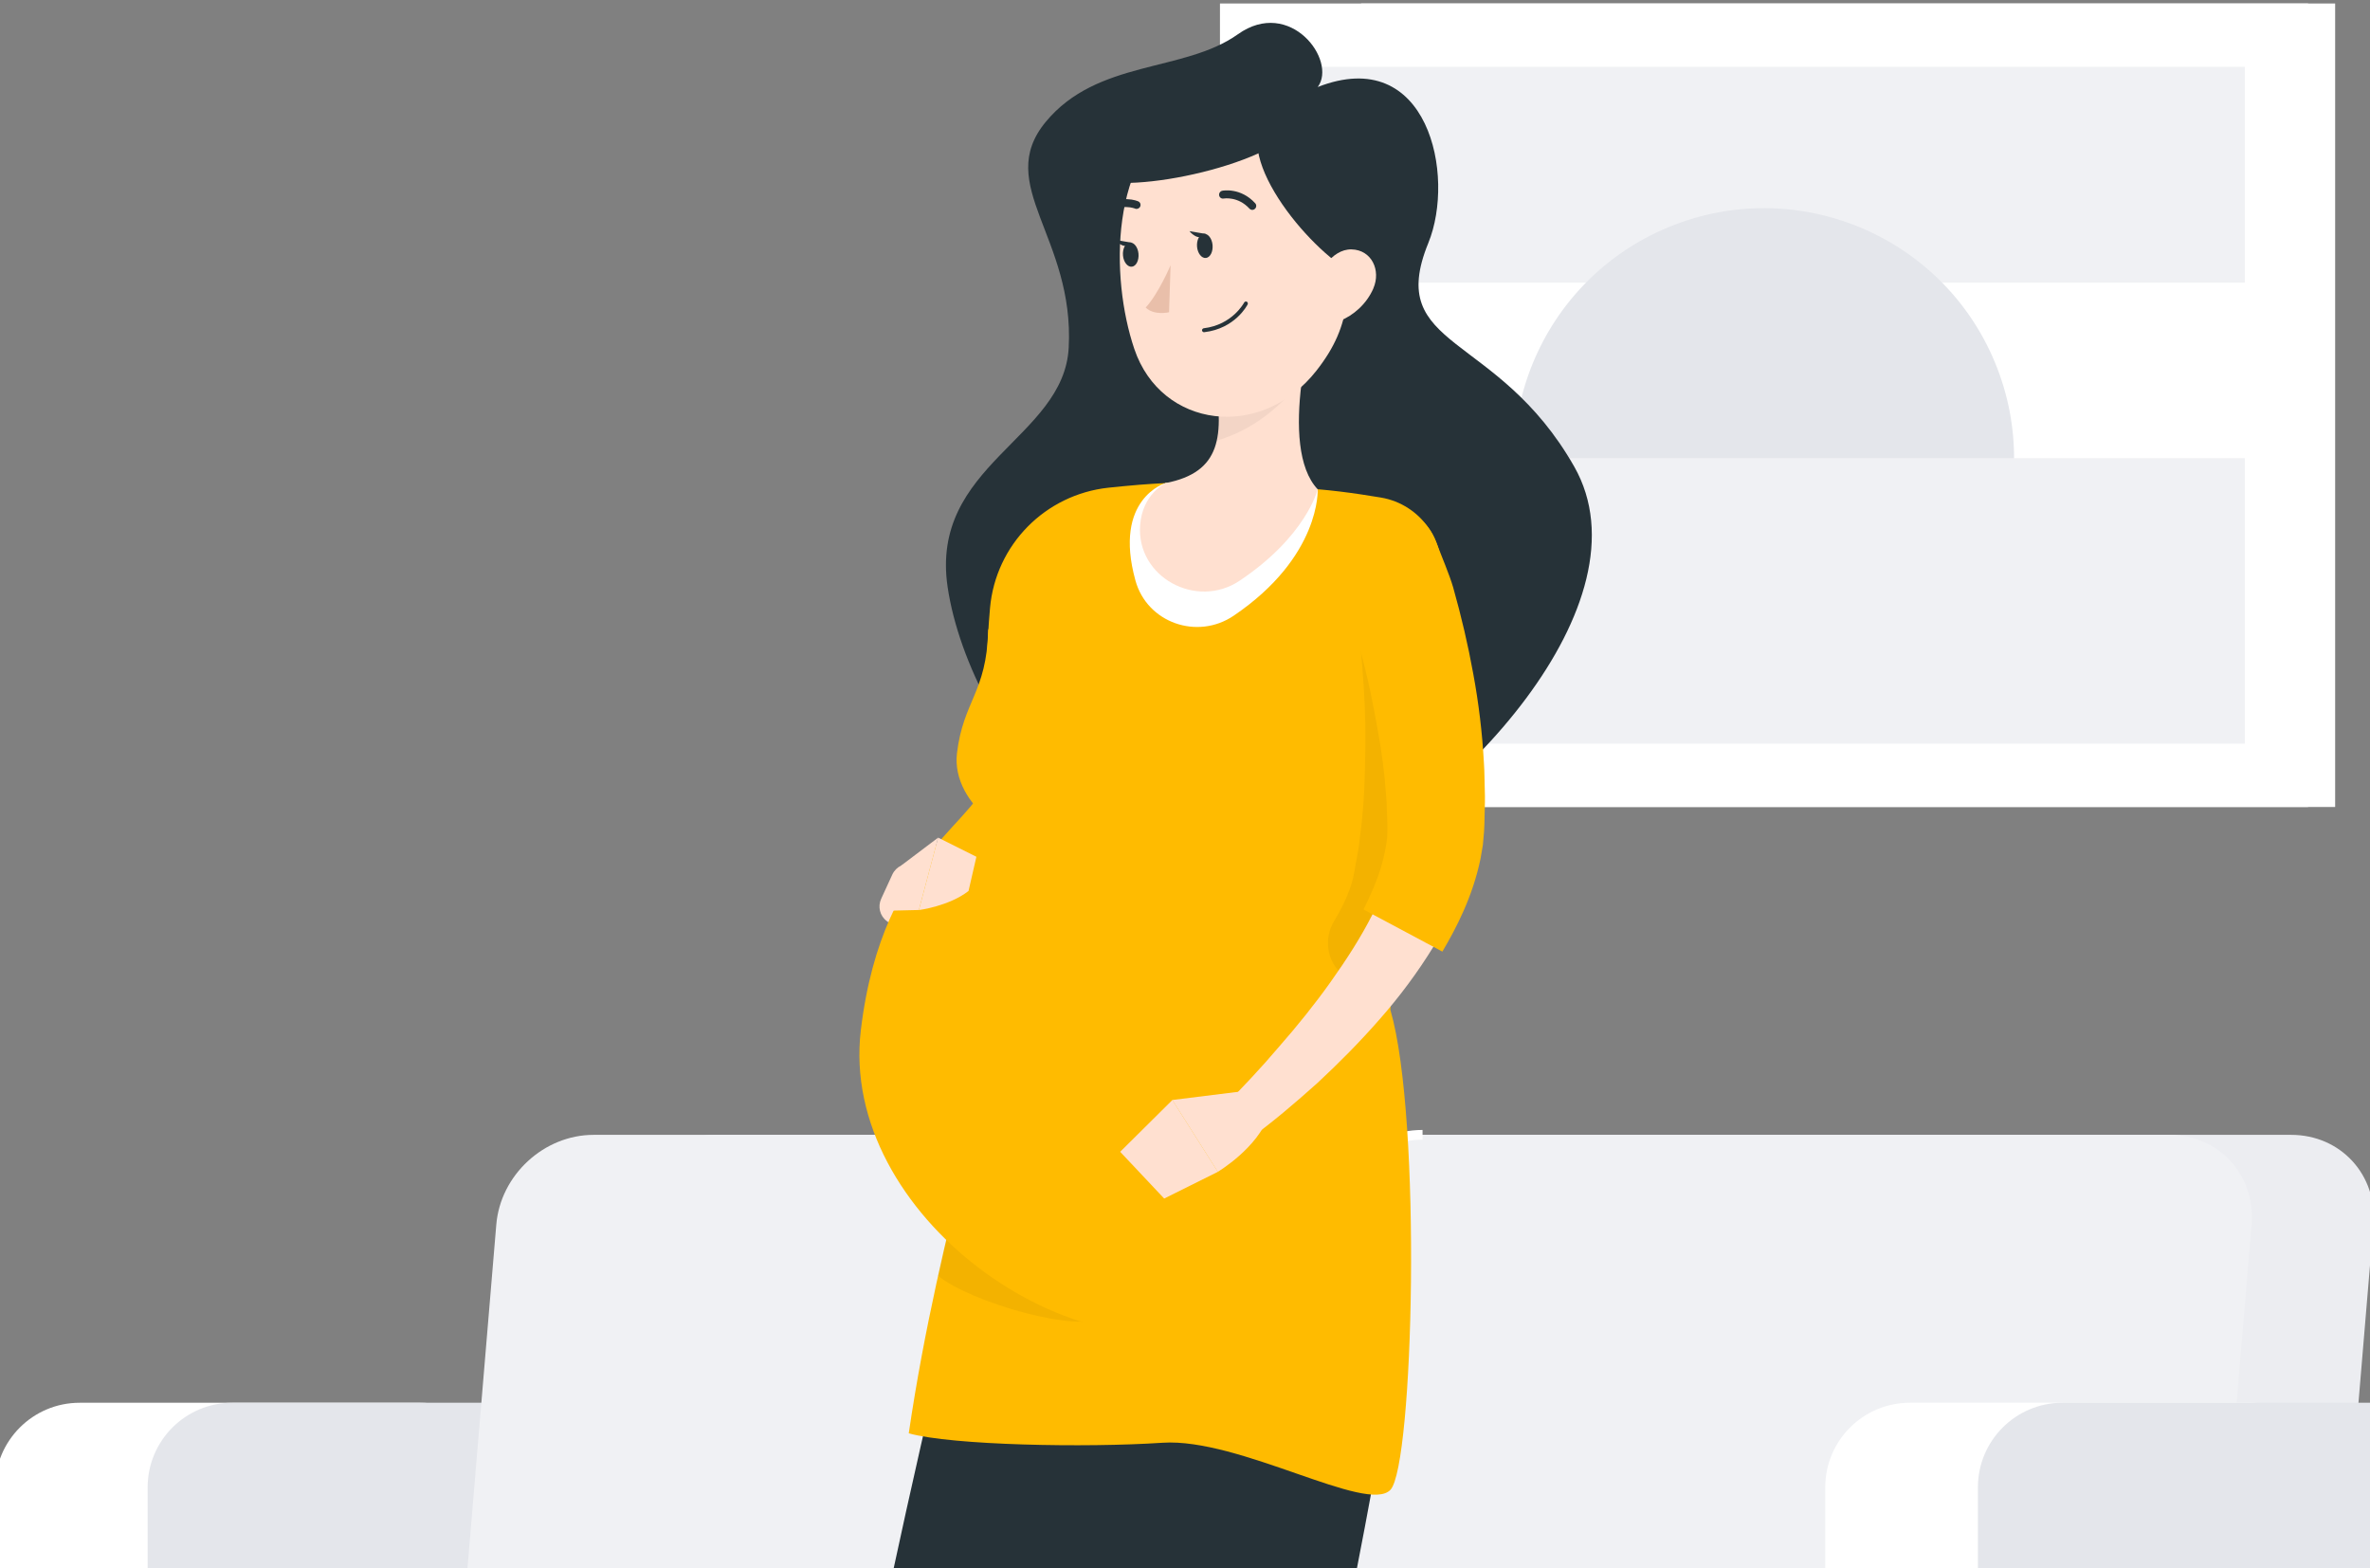 <svg width="340" height="225" viewBox="0 0 340 225" fill="none" xmlns="http://www.w3.org/2000/svg">
<rect x="0" y="0" width="340" height="225" fill="#808080" stroke="none"/>
<g clip-path="url(#clip0_5_887)">
<path d="M195.267 115.769L335 115.769V0.5L195.267 0.5V115.769Z" fill="white"/>
<path d="M175.016 115.769L331.117 115.769V0.5L175.016 0.5V115.769Z" fill="white"/>
<path d="M184.102 9.586V106.683L322.042 106.683V9.586L184.102 9.586Z" fill="white"/>
<path d="M184.102 9.586V40.551L322.042 40.551V9.586L184.102 9.586Z" fill="#F0F1F4"/>
<path d="M266.792 98.859C285.09 91.28 293.779 70.303 286.2 52.006C278.621 33.709 257.644 25.02 239.346 32.599C221.049 40.178 212.36 61.155 219.939 79.452C227.518 97.749 248.495 106.438 266.792 98.859Z" fill="#E4E6EB"/>
<path d="M184.102 65.73V106.683L322.042 106.683V65.73H184.102Z" fill="#F0F1F4"/>
<path d="M60.297 201.239H11.424C4.723 201.239 -0.709 206.671 -0.709 213.372V306.421C-0.709 313.122 4.723 318.554 11.424 318.554H60.297C66.998 318.554 72.43 313.122 72.43 306.421V213.372C72.43 206.671 66.998 201.239 60.297 201.239Z" fill="white"/>
<path d="M82.187 201.239H33.314C26.613 201.239 21.181 206.671 21.181 213.372V306.421C21.181 313.122 26.613 318.554 33.314 318.554H82.187C88.888 318.554 94.32 313.122 94.32 306.421V213.372C94.32 206.671 88.888 201.239 82.187 201.239Z" fill="#E4E6EB"/>
<path d="M328.686 162.805H102.636C95.519 162.805 89.271 168.569 88.677 175.686L82.693 247.021C82.099 254.138 87.379 259.902 94.496 259.902H320.546C327.663 259.902 333.911 254.138 334.505 247.021L340.489 175.686C341.083 168.569 335.803 162.805 328.686 162.805Z" fill="#ECEDF1"/>
<path d="M311.207 162.805H85.157C78.04 162.805 71.792 168.569 71.198 175.686L65.214 247.021C64.62 254.138 69.9 259.902 77.017 259.902H303.067C310.184 259.902 316.432 254.138 317.026 247.021L323.01 175.686C323.604 168.569 318.324 162.805 311.207 162.805Z" fill="#F0F1F4"/>
<path d="M184.828 247.076L183.431 246.955L189.415 175.62C190.042 168.162 196.62 162.101 204.078 162.101V163.498C197.335 163.498 191.384 168.987 190.812 175.741L184.828 247.076Z" fill="white"/>
<path d="M322.856 201.239H273.983C267.282 201.239 261.85 206.671 261.85 213.372V306.421C261.85 313.122 267.282 318.554 273.983 318.554H322.856C329.557 318.554 334.989 313.122 334.989 306.421V213.372C334.989 206.671 329.557 201.239 322.856 201.239Z" fill="white"/>
<path d="M344.757 201.239H295.884C289.183 201.239 283.751 206.671 283.751 213.372V306.421C283.751 313.122 289.183 318.554 295.884 318.554H344.757C351.458 318.554 356.89 313.122 356.89 306.421V213.372C356.89 206.671 351.458 201.239 344.757 201.239Z" fill="#E4E6EB"/>
<path d="M189.038 12.488C191.875 8.68 185.07 -0.422 177.577 4.922C169.851 10.425 157.395 8.508 149.988 17.525C142.593 26.541 154.152 34.034 153.317 49.868C152.629 62.925 133.343 66.672 135.948 84.225C139.178 105.967 164.102 136.787 186.716 126.555C209.343 116.322 236.907 86.412 225.84 66.942C214.772 47.472 198.631 50.224 204.908 34.857C208.851 25.202 204.896 6.273 189.025 12.488H189.038Z" fill="#263238"/>
<path d="M147.728 142.941C147.728 142.941 130.936 207.652 122.509 253.163C115.802 289.35 177.565 351.334 177.565 351.334L190.622 339.972C190.622 339.972 159.483 292.888 146.278 260.41C166.165 211.423 195.818 165.973 186.409 144.255L147.74 142.917L147.728 142.941Z" fill="#263238"/>
<path d="M152.248 79.668C149.103 79.619 146.45 81.977 146.143 85.097C145.934 87.296 145.676 89.532 145.369 91.706C144.829 95.784 144.19 99.85 143.33 103.842C142.47 107.834 141.475 111.777 140.271 115.598C139.67 117.514 138.982 119.369 138.245 121.199C137.876 122.108 137.483 123.005 137.065 123.889C136.869 124.344 136.635 124.761 136.427 125.191L136.377 125.277C136.218 125.265 136.034 125.24 135.837 125.203C134.928 125.031 132.864 124.466 131.083 124C129.843 123.68 128.553 124.294 128.012 125.461L126.415 128.938C125.9 130.055 126.219 131.394 127.214 132.131C128.958 133.458 131.181 134.932 133.196 135.509C134.572 135.878 136.156 136.197 138.208 135.964C139.227 135.829 140.37 135.559 141.524 134.944C142.654 134.355 143.748 133.47 144.509 132.5C144.902 132.033 145.234 131.468 145.48 131.063L145.91 130.289C146.192 129.773 146.499 129.257 146.757 128.741C147.298 127.697 147.826 126.653 148.317 125.609C149.288 123.508 150.197 121.383 150.983 119.234C152.592 114.959 153.857 110.623 154.864 106.262C155.884 101.901 156.719 97.528 157.333 93.143C157.641 90.821 157.923 88.549 158.144 86.24C158.476 82.751 155.737 79.729 152.236 79.668H152.248Z" fill="#FFE0D0"/>
<path d="M158.206 143.518C158.206 143.518 162.198 220.771 160.896 266.871C165.441 305.111 166.595 377.4 166.595 377.4L182.92 376.553C182.92 376.553 191.04 292.569 186.999 265.127C195.941 214.113 209.699 166.944 195.782 144.919L158.206 143.518Z" fill="#263238"/>
<path d="M199.454 144.919C201.149 122.722 203.717 98.142 206.591 83.672C207.733 77.911 203.876 72.347 198.091 71.376C196.248 71.069 194.271 70.762 192.231 70.516C191.163 70.394 190.106 70.271 189.038 70.185C180.98 69.46 174.383 68.944 167.222 69.3C165.969 69.362 164.691 69.448 163.426 69.546C161.94 69.669 160.454 69.816 159.016 69.964C149.951 70.946 142.839 78.144 142.028 87.222C141.107 97.516 141.119 114.59 143.772 142.941C143.858 149.992 134.781 175.517 130.371 205.625C136.623 207.344 155.737 207.713 166.767 206.976C177.798 206.239 196.174 217.27 199.479 213.72C202.783 210.17 204.011 160.58 199.479 144.931L199.454 144.919Z" fill="#FFBB00"/>
<path opacity="0.05" d="M203.876 81.056C202.992 80.909 202.108 80.921 201.235 81.105L200.707 81.203C196.948 81.953 194.369 85.527 194.86 89.433C195.094 91.46 195.253 93.315 195.388 95.108C195.745 99.334 195.904 103.044 195.88 106.434C195.831 110.119 195.781 113.927 195.376 117.735C195.327 118.288 195.253 118.853 195.18 119.43C195.118 119.86 195.057 120.302 195.02 120.745C194.934 121.58 194.774 122.44 194.639 123.14C194.578 123.484 194.516 123.828 194.443 124.172C194.357 124.749 194.246 125.314 194.148 125.769L193.914 126.727L193.546 127.783C192.993 129.245 192.281 130.67 191.458 132.021C191.445 132.033 191.445 132.046 191.433 132.07C189.861 134.601 190.315 137.893 192.6 139.821L193.669 140.718C195.413 142.192 197.759 142.487 199.712 141.676C201.407 120.376 203.864 97.442 206.591 83.685C206.689 83.181 206.751 82.69 206.763 82.198C205.916 81.645 204.921 81.24 203.876 81.068V81.056Z" fill="black"/>
<path opacity="0.05" d="M139.498 173.233L136.193 175.972C135.653 178.232 135.1 180.591 134.56 183.011C139.191 186.831 155.221 191.449 158.218 188.833C151.941 181.389 139.51 173.233 139.51 173.233H139.498Z" fill="black"/>
<path d="M167.21 69.3C167.21 69.3 159.643 71.499 162.886 83.267C164.556 89.347 171.767 91.865 176.987 88.328C189.529 79.827 189.038 70.197 189.038 70.197L167.222 69.3H167.21Z" fill="white"/>
<path d="M186.692 55.137C185.979 61.009 186.163 67.151 189.038 70.197C189.038 70.197 187.441 76.892 177.823 83.316C171.632 87.456 163.021 82.788 163.561 75.356C163.881 70.848 167.222 69.3 167.222 69.3C175.182 67.753 175.685 62.581 174.174 53.86L180.574 51.735C183.314 49.647 187.109 51.772 186.704 55.137H186.692Z" fill="#FFE0D0"/>
<path opacity="0.05" d="M180.562 51.722C183.142 49.745 186.679 51.538 186.716 54.597C183.485 58.54 179.727 61.672 174.555 63.22C175.108 60.776 174.838 57.643 174.174 53.847L180.574 51.722H180.562Z" fill="black"/>
<path d="M193.312 29.587C193.718 41.429 194.135 46.441 188.866 53.16C180.943 63.281 166.583 61.476 162.726 50.052C159.25 39.77 159.176 22.131 170.035 16.112C180.734 10.179 192.907 17.733 193.312 29.575V29.587Z" fill="#FFE0D0"/>
<path d="M182.798 15.707C175.292 20.436 186.864 34.894 193.472 38.8C200.081 42.718 201.309 24.846 198.336 21.038C195.376 17.23 189.996 11.174 182.798 15.707Z" fill="#263238"/>
<path d="M187.035 14.871C189.025 21.455 168.143 27.02 159.287 26.16C159.667 15.363 174.899 4.848 187.035 14.871Z" fill="#263238"/>
<path d="M197.022 41.38C196.039 43.64 194.135 45.261 192.256 46.011C189.443 47.141 187.797 44.708 188.374 41.883C188.89 39.353 190.979 35.705 193.902 35.778C196.776 35.852 198.14 38.775 197.022 41.367V41.38Z" fill="#FFE0D0"/>
<path d="M173.953 35.139C174.039 36.098 173.622 36.933 173.007 37.007C172.393 37.08 171.816 36.355 171.73 35.41C171.644 34.452 172.062 33.616 172.676 33.543C173.29 33.469 173.867 34.194 173.953 35.139Z" fill="#263238"/>
<path d="M163.328 36.392C163.414 37.35 162.996 38.186 162.382 38.259C161.768 38.333 161.191 37.608 161.105 36.662C161.019 35.704 161.436 34.869 162.05 34.795C162.665 34.722 163.242 35.446 163.328 36.392Z" fill="#263238"/>
<path d="M162.321 34.808L159.999 34.415C159.999 34.415 161.326 36.073 162.321 34.808Z" fill="#263238"/>
<path d="M167.947 38.014C167.947 38.014 166.202 42.141 164.36 44.119C165.576 45.31 167.713 44.794 167.713 44.794L167.934 38.014H167.947Z" fill="#E9BFAA"/>
<path d="M172.639 47.644C172.541 47.607 172.455 47.521 172.442 47.411C172.43 47.251 172.541 47.116 172.688 47.091C176.803 46.6 178.461 43.443 178.486 43.406C178.56 43.271 178.732 43.21 178.867 43.283C179.002 43.357 179.051 43.517 178.99 43.664C178.916 43.812 177.184 47.14 172.762 47.656C172.725 47.656 172.688 47.656 172.651 47.656L172.639 47.644Z" fill="#263238"/>
<path d="M179.506 30.091C179.42 30.066 179.334 30.017 179.26 29.943C177.589 28.113 175.563 28.482 175.538 28.482C175.243 28.543 174.948 28.334 174.899 28.027C174.85 27.72 175.047 27.425 175.354 27.364C175.464 27.339 177.995 26.885 180.071 29.157C180.279 29.378 180.267 29.747 180.034 29.956C179.886 30.103 179.678 30.14 179.493 30.091H179.506Z" fill="#263238"/>
<path d="M158.169 30.484C158.169 30.484 158.12 30.435 158.107 30.398C157.935 30.14 158.009 29.784 158.267 29.612C160.847 27.855 163.193 28.838 163.291 28.887C163.574 29.01 163.696 29.341 163.574 29.624C163.451 29.907 163.119 30.042 162.849 29.931C162.763 29.894 160.92 29.157 158.869 30.545C158.636 30.705 158.341 30.668 158.169 30.471V30.484Z" fill="#263238"/>
<path d="M172.958 33.555L170.637 33.162C170.637 33.162 171.963 34.82 172.958 33.555Z" fill="#263238"/>
<path d="M141.61 110.709C141.549 117.747 126.637 121.334 123.492 147.818C120.347 174.302 154.226 198.304 176.287 189.644C198.337 180.984 179.972 134.429 179.972 134.429C179.972 134.429 141.721 100.096 141.623 110.709H141.61Z" fill="#FFBB00"/>
<path d="M141.758 90.514C141.537 99.309 138.171 100.599 137.287 108.055C136.402 115.512 145.934 122.268 152.15 119.823C158.353 117.391 153.182 104.284 153.182 104.284C153.182 104.284 141.831 87.529 141.758 90.514Z" fill="#FFBB00"/>
<path d="M140.063 122.906L134.584 120.167L131.82 130.559C131.82 130.559 136.144 130.006 138.945 127.82L140.075 122.906H140.063Z" fill="#FFE0D0"/>
<path d="M129.327 124.135L127.177 130.657L131.82 130.547L134.584 120.167L129.327 124.135Z" fill="#FFE0D0"/>
<path d="M197.255 75.172C200.4 73.821 204.061 75.406 205.166 78.648C205.166 78.673 205.178 78.685 205.191 78.71C205.854 80.687 206.493 82.677 207.07 84.667C208.2 88.684 209.158 92.738 209.908 96.877C210.669 101.005 211.185 105.193 211.419 109.456C211.505 110.512 211.492 111.593 211.541 112.662C211.578 113.731 211.603 114.799 211.554 115.88C211.517 116.986 211.529 117.981 211.455 119.172L211.283 121.076L210.964 122.919C209.969 127.759 207.93 131.935 205.67 135.768C203.336 139.563 200.732 143.04 197.894 146.258C195.069 149.488 192.084 152.498 188.989 155.372C185.832 158.198 182.687 160.9 179.186 163.443L175.391 158.91C178.142 156.134 180.943 153.174 183.51 150.139C186.139 147.142 188.632 144.047 190.893 140.865C193.153 137.684 195.253 134.441 196.924 131.124C197.759 129.466 198.496 127.808 199.098 126.162C199.675 124.516 200.081 122.87 200.326 121.31L200.474 120.155L200.511 119.037C200.511 118.214 200.462 117.195 200.437 116.286C200.412 115.438 200.388 114.578 200.29 113.731C200.179 112.711 200.154 111.692 200.007 110.672C199.614 106.913 198.877 103.179 198.14 99.432C197.366 95.698 196.371 91.989 195.266 88.316C194.737 86.473 194.16 84.643 193.546 82.837C193.546 82.8 193.521 82.763 193.509 82.739C192.502 79.815 193.902 76.609 196.74 75.381L197.243 75.172H197.255Z" fill="#FFE0D0"/>
<path d="M211.345 96.619C210.62 92.59 209.65 88.438 208.47 84.262C207.905 82.333 206.837 79.901 206.026 77.727C204.871 74.693 202.501 73.059 199.245 73.219C198.361 73.256 197.489 73.465 196.678 73.821L196.175 74.042C192.649 75.565 190.88 79.594 192.158 83.316C192.809 85.245 193.362 87.026 193.865 88.758C195.094 92.824 196.015 96.41 196.703 99.739C197.415 103.351 198.152 107.097 198.558 110.893C198.643 111.458 198.68 112.023 198.717 112.588C198.754 113.03 198.779 113.473 198.828 113.902C198.914 114.738 198.951 115.598 198.963 116.335C198.963 116.666 198.987 117.022 199 117.379C199.024 117.956 199.049 118.533 199.037 119L199.012 119.983L198.877 121.088C198.631 122.636 198.238 124.184 197.71 125.67C197.157 127.181 196.469 128.753 195.609 130.473L206.923 136.517C208.876 133.2 211.259 128.704 212.401 123.164L212.733 121.211L212.905 119.27C212.954 118.46 212.966 117.735 212.979 117.01L213.003 115.954C213.052 114.75 213.028 113.595 212.991 112.613C212.979 112.256 212.966 111.888 212.966 111.532C212.954 110.795 212.929 110.07 212.88 109.382C212.647 105.132 212.131 100.833 211.345 96.619Z" fill="#FFBB00"/>
<path d="M160.699 165.236L167.013 171.943L174.715 168.11L168.192 157.804L160.699 165.236Z" fill="#FFE0D0"/>
<path d="M178.756 156.49L168.18 157.804L174.703 168.11C174.703 168.11 180.451 164.683 182.011 159.991L178.744 156.49H178.756Z" fill="#FFE0D0"/>
</g>
<defs>
<clipPath id="clip0_5_887">
<rect width="340" height="225" fill="white"/>
</clipPath>
</defs>
</svg>
